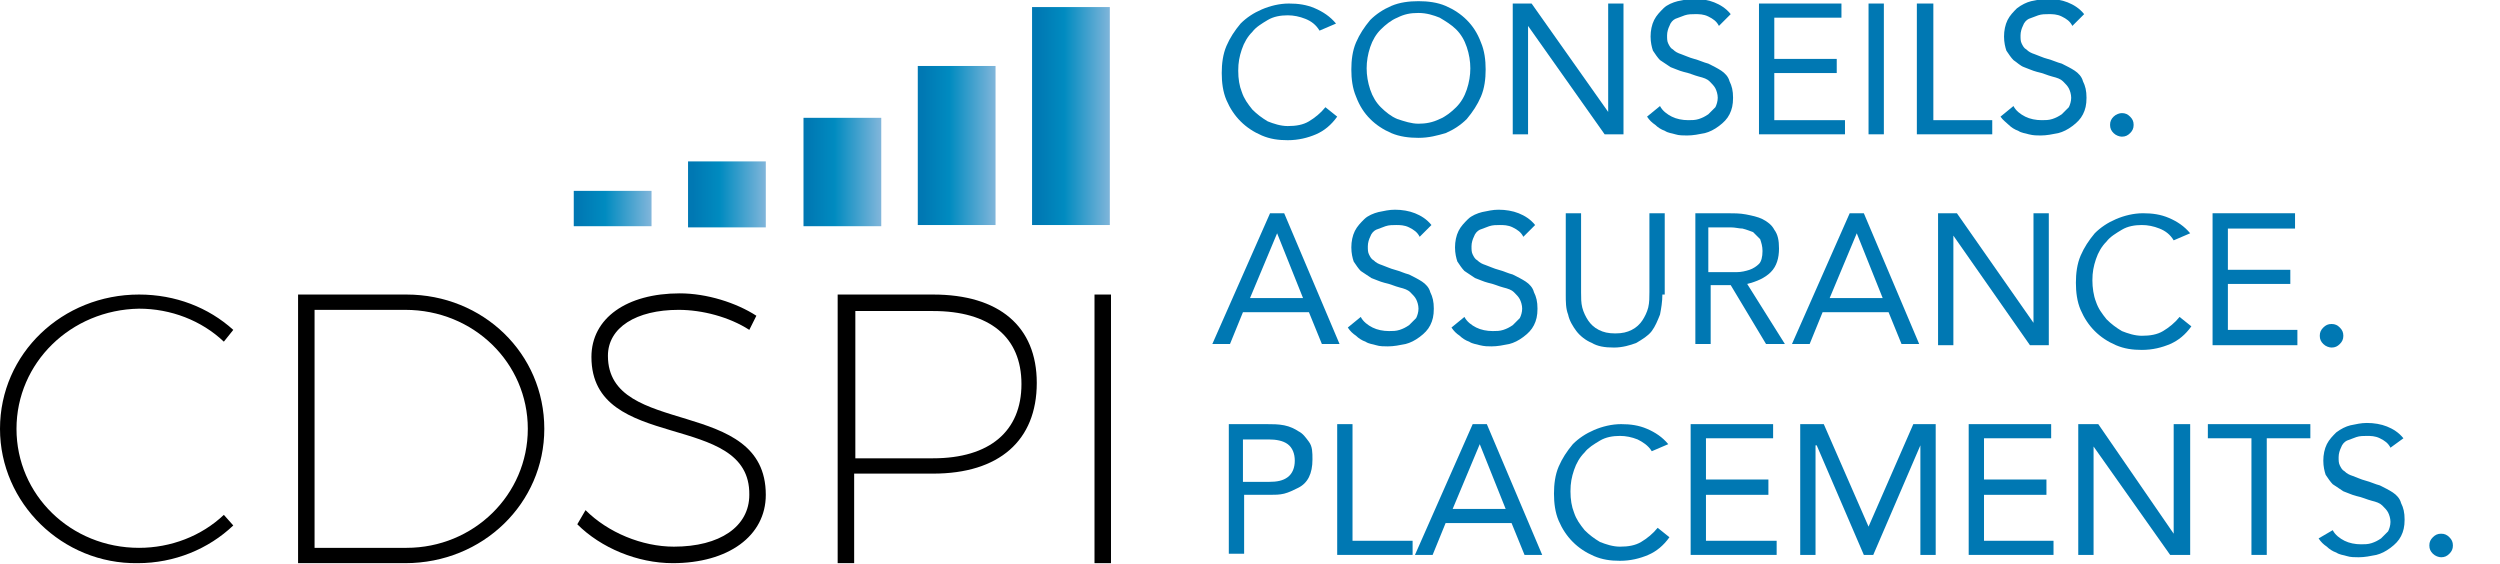 <svg width="443" height="100" viewBox="0 0 443 100" fill="none" xmlns="http://www.w3.org/2000/svg">
<g clip-path="url(#clip0_2537_304)">
<path d="M233.82 5.428C233.194 4.384 232.359 3.758 231.315 3.34C230.271 2.923 229.228 2.714 228.184 2.714C226.931 2.714 225.678 2.923 224.635 3.549C223.591 4.175 222.547 4.802 221.921 5.637C221.086 6.472 220.459 7.516 220.042 8.768C219.624 10.021 219.415 11.065 219.415 12.526C219.415 13.988 219.624 15.24 220.042 16.284C220.459 17.537 221.086 18.372 221.921 19.416C222.756 20.25 223.591 20.877 224.635 21.503C225.678 21.921 226.931 22.338 228.184 22.338C229.645 22.338 230.898 22.129 231.942 21.503C232.985 20.877 234.029 20.042 234.864 18.998L236.952 20.668C235.908 22.129 234.656 23.173 233.194 23.8C231.733 24.426 230.063 24.843 228.184 24.843C226.514 24.843 225.052 24.635 223.591 24.008C222.129 23.382 220.877 22.547 219.833 21.503C218.789 20.459 217.954 19.207 217.328 17.745C216.701 16.284 216.493 14.614 216.493 12.944C216.493 11.274 216.701 9.603 217.328 8.142C217.954 6.681 218.789 5.428 219.833 4.175C220.877 3.132 222.129 2.296 223.591 1.67C225.052 1.044 226.722 0.626 228.392 0.626C230.063 0.626 231.524 0.835 232.985 1.461C234.447 2.088 235.699 2.923 236.743 4.175L233.82 5.428Z" fill="#0078B3"/>
<path d="M251.357 24.426C249.687 24.426 248.017 24.217 246.555 23.591C245.094 22.965 243.841 22.129 242.797 21.086C241.754 20.042 240.919 18.789 240.292 17.119C239.666 15.658 239.457 13.988 239.457 12.317C239.457 10.647 239.666 8.977 240.292 7.516C240.919 6.054 241.754 4.802 242.797 3.549C243.841 2.505 245.094 1.67 246.555 1.044C248.017 0.418 249.687 0.209 251.357 0.209C253.027 0.209 254.697 0.418 256.159 1.044C257.62 1.67 258.873 2.505 259.916 3.549C260.96 4.593 261.795 5.846 262.422 7.516C263.048 8.977 263.257 10.647 263.257 12.317C263.257 13.988 263.048 15.658 262.422 17.119C261.795 18.58 260.96 19.833 259.916 21.086C258.873 22.129 257.62 22.965 256.159 23.591C254.697 24.008 253.236 24.426 251.357 24.426ZM251.357 21.921C252.61 21.921 253.862 21.712 255.115 21.086C256.159 20.668 257.202 19.833 258.038 18.998C258.873 18.163 259.499 17.119 259.916 15.866C260.334 14.614 260.543 13.361 260.543 12.109C260.543 10.856 260.334 9.603 259.916 8.351C259.499 7.098 258.873 6.054 258.038 5.219C257.202 4.384 256.159 3.758 255.115 3.132C254.071 2.714 252.818 2.296 251.357 2.296C249.896 2.296 248.852 2.505 247.599 3.132C246.555 3.549 245.511 4.384 244.676 5.219C243.841 6.054 243.215 7.098 242.797 8.351C242.38 9.603 242.171 10.856 242.171 12.109C242.171 13.361 242.38 14.614 242.797 15.866C243.215 17.119 243.841 18.163 244.676 18.998C245.511 19.833 246.555 20.668 247.599 21.086C248.852 21.503 250.104 21.921 251.357 21.921Z" fill="#0078B3"/>
<path d="M268.058 0.626H271.399L284.969 19.833V0.626H287.683V23.8H284.342L270.772 4.593V23.8H268.058V0.626Z" fill="#0078B3"/>
<path d="M304.593 4.593C304.175 3.758 303.549 3.34 302.714 2.923C301.879 2.505 301.044 2.505 300.418 2.505C299.791 2.505 299.165 2.505 298.539 2.714C297.912 2.923 297.495 3.132 296.868 3.34C296.451 3.549 296.033 3.967 295.825 4.593C295.616 5.01 295.407 5.637 295.407 6.263C295.407 6.889 295.407 7.307 295.616 7.724C295.825 8.142 296.033 8.559 296.451 8.768C296.868 9.186 297.286 9.395 297.912 9.603C298.539 9.812 299.374 10.23 300.209 10.438C301.044 10.647 301.879 11.065 302.714 11.274C303.549 11.691 304.384 12.109 305.01 12.526C305.637 12.944 306.263 13.57 306.472 14.405C306.889 15.24 307.098 16.075 307.098 17.328C307.098 18.58 306.889 19.415 306.472 20.25C306.054 21.086 305.428 21.712 304.593 22.338C303.758 22.965 302.923 23.382 302.088 23.591C301.044 23.8 300 24.008 298.956 24.008C298.33 24.008 297.495 24.008 296.868 23.8C296.242 23.591 295.616 23.591 294.99 23.173C294.363 22.965 293.737 22.547 293.319 22.129C292.693 21.712 292.276 21.294 291.858 20.668L294.154 18.789C294.572 19.624 295.407 20.25 296.242 20.668C297.077 21.086 298.121 21.294 299.165 21.294C299.791 21.294 300.418 21.294 301.044 21.086C301.67 20.877 302.088 20.668 302.714 20.25C303.132 19.833 303.549 19.415 303.967 18.998C304.175 18.58 304.384 17.954 304.384 17.328C304.384 16.701 304.175 16.075 303.967 15.658C303.758 15.24 303.34 14.822 302.923 14.405C302.505 13.988 301.879 13.779 301.044 13.57C300.209 13.361 299.374 12.944 298.33 12.735C297.495 12.526 296.66 12.109 296.033 11.9C295.407 11.482 294.781 11.065 294.154 10.647C293.737 10.23 293.319 9.603 292.902 8.977C292.693 8.351 292.484 7.516 292.484 6.472C292.484 5.428 292.693 4.384 293.111 3.549C293.528 2.714 294.154 2.088 294.781 1.461C295.407 0.835 296.451 0.418 297.286 0.209C298.33 -2.47644e-06 299.165 -0.209 300.209 -0.209C301.461 -0.209 302.714 -2.46089e-06 303.758 0.418C304.802 0.835 305.845 1.461 306.681 2.505L304.593 4.593Z" fill="#0078B3"/>
<path d="M311.691 0.626H326.305V3.132H314.405V10.438H325.47V12.944H314.405V21.294H326.931V23.8H311.691V0.626Z" fill="#0078B3"/>
<path d="M333.82 0.626H331.106V23.8H333.82V0.626Z" fill="#0078B3"/>
<path d="M339.666 0.626H342.589V21.294H353.027V23.8H339.666V0.626Z" fill="#0078B3"/>
<path d="M367.223 4.593C366.806 3.758 366.18 3.34 365.344 2.923C364.509 2.505 363.674 2.505 363.048 2.505C362.422 2.505 361.795 2.505 361.169 2.714C360.543 2.923 360.125 3.132 359.499 3.34C359.081 3.549 358.664 3.967 358.455 4.593C358.246 5.01 358.038 5.637 358.038 6.263C358.038 6.889 358.038 7.307 358.246 7.724C358.455 8.142 358.664 8.559 359.081 8.768C359.499 9.186 359.916 9.395 360.543 9.603C361.169 9.812 362.004 10.23 362.839 10.438C363.674 10.647 364.509 11.065 365.344 11.274C366.18 11.691 367.015 12.109 367.641 12.526C368.267 12.944 368.894 13.57 369.102 14.405C369.52 15.24 369.729 16.075 369.729 17.328C369.729 18.58 369.52 19.415 369.102 20.25C368.685 21.086 368.058 21.712 367.223 22.338C366.388 22.965 365.553 23.382 364.718 23.591C363.674 23.8 362.63 24.008 361.587 24.008C360.96 24.008 360.334 24.008 359.499 23.8C358.873 23.591 358.246 23.591 357.62 23.173C356.994 22.965 356.367 22.547 355.95 22.129C355.532 21.712 354.906 21.294 354.489 20.668L356.785 18.789C357.202 19.624 358.038 20.25 358.873 20.668C359.708 21.086 360.752 21.294 361.795 21.294C362.422 21.294 363.048 21.294 363.674 21.086C364.301 20.877 364.718 20.668 365.344 20.25C365.762 19.833 366.18 19.415 366.597 18.998C366.806 18.58 367.015 17.954 367.015 17.328C367.015 16.701 366.806 16.075 366.597 15.658C366.388 15.24 365.971 14.822 365.553 14.405C365.136 13.988 364.509 13.779 363.674 13.57C362.839 13.361 362.004 12.944 360.96 12.735C360.125 12.526 359.29 12.109 358.664 11.9C358.038 11.691 357.411 11.065 356.785 10.647C356.367 10.23 355.95 9.603 355.532 8.977C355.324 8.351 355.115 7.516 355.115 6.472C355.115 5.428 355.324 4.384 355.741 3.549C356.159 2.714 356.785 2.088 357.411 1.461C358.246 0.835 359.081 0.418 359.916 0.209C360.96 -2.47644e-06 361.795 -0.209 362.839 -0.209C364.092 -0.209 365.344 -2.46089e-06 366.388 0.418C367.432 0.835 368.476 1.461 369.311 2.505L367.223 4.593Z" fill="#0078B3"/>
<path d="M375.992 20.042C376.618 20.042 377.035 20.25 377.453 20.668C377.871 21.086 378.079 21.503 378.079 22.129C378.079 22.756 377.871 23.173 377.453 23.591C377.035 24.008 376.618 24.217 375.992 24.217C375.574 24.217 374.948 24.008 374.53 23.591C374.113 23.173 373.904 22.756 373.904 22.129C373.904 21.503 374.113 21.086 374.53 20.668C374.948 20.25 375.574 20.042 375.992 20.042Z" fill="#0078B3"/>
<path d="M225.052 37.787H227.557L237.369 60.96H234.238L231.942 55.324H220.25L217.954 60.96H214.823L225.052 37.787ZM226.305 41.336L221.503 52.818H230.898L226.305 41.336Z" fill="#0078B3"/>
<path d="M251.566 41.962C251.148 41.127 250.522 40.71 249.687 40.292C248.852 39.875 248.017 39.875 247.39 39.875C246.764 39.875 246.138 39.875 245.511 40.084C244.885 40.292 244.468 40.501 243.841 40.71C243.424 40.919 243.006 41.336 242.797 41.962C242.589 42.38 242.38 43.006 242.38 43.633C242.38 44.259 242.38 44.676 242.589 45.094C242.797 45.511 243.006 45.929 243.424 46.138C243.841 46.555 244.259 46.764 244.885 46.973C245.511 47.182 246.347 47.599 247.182 47.808C248.017 48.017 248.852 48.434 249.687 48.643C250.522 49.06 251.357 49.478 251.983 49.896C252.61 50.313 253.236 50.939 253.445 51.775C253.862 52.61 254.071 53.445 254.071 54.697C254.071 55.95 253.862 56.785 253.445 57.62C253.027 58.455 252.401 59.081 251.566 59.708C250.731 60.334 249.896 60.752 249.061 60.96C248.017 61.169 246.973 61.378 245.929 61.378C245.303 61.378 244.468 61.378 243.841 61.169C243.215 60.96 242.589 60.96 241.962 60.543C241.336 60.334 240.71 59.916 240.292 59.499C239.666 59.081 239.248 58.664 238.831 58.038L241.127 56.159C241.545 56.994 242.38 57.62 243.215 58.038C244.05 58.455 245.094 58.664 246.138 58.664C246.764 58.664 247.39 58.664 248.017 58.455C248.643 58.246 249.061 58.038 249.687 57.62C250.104 57.203 250.522 56.785 250.939 56.367C251.148 55.95 251.357 55.324 251.357 54.697C251.357 54.071 251.148 53.445 250.939 53.027C250.731 52.61 250.313 52.192 249.896 51.775C249.478 51.357 248.852 51.148 248.017 50.939C247.182 50.731 246.347 50.313 245.303 50.104C244.468 49.896 243.633 49.478 243.006 49.269C242.38 48.852 241.754 48.434 241.127 48.017C240.71 47.599 240.292 46.973 239.875 46.346C239.666 45.72 239.457 44.885 239.457 43.841C239.457 42.797 239.666 41.754 240.083 40.919C240.501 40.084 241.127 39.457 241.754 38.831C242.38 38.205 243.424 37.787 244.259 37.578C245.303 37.37 246.138 37.161 247.182 37.161C248.434 37.161 249.687 37.37 250.731 37.787C251.774 38.205 252.818 38.831 253.653 39.875L251.566 41.962Z" fill="#0078B3"/>
<path d="M269.937 41.962C269.52 41.127 268.893 40.71 268.058 40.292C267.223 39.875 266.388 39.875 265.762 39.875C265.136 39.875 264.509 39.875 263.883 40.084C263.257 40.292 262.839 40.501 262.213 40.71C261.795 40.919 261.378 41.336 261.169 41.962C260.96 42.38 260.752 43.006 260.752 43.633C260.752 44.259 260.752 44.676 260.96 45.094C261.169 45.511 261.378 45.929 261.795 46.138C262.213 46.555 262.63 46.764 263.257 46.973C263.883 47.182 264.718 47.599 265.553 47.808C266.388 48.017 267.223 48.434 268.058 48.643C268.893 49.06 269.729 49.478 270.355 49.896C270.981 50.313 271.607 50.939 271.816 51.775C272.234 52.61 272.443 53.445 272.443 54.697C272.443 55.95 272.234 56.785 271.816 57.62C271.399 58.455 270.772 59.081 269.937 59.708C269.102 60.334 268.267 60.752 267.432 60.96C266.388 61.169 265.344 61.378 264.301 61.378C263.674 61.378 263.048 61.378 262.213 61.169C261.587 60.96 260.96 60.96 260.334 60.543C259.708 60.334 259.081 59.916 258.664 59.499C258.038 59.081 257.62 58.664 257.202 58.038L259.499 56.159C259.916 56.994 260.752 57.62 261.587 58.038C262.422 58.455 263.465 58.664 264.509 58.664C265.136 58.664 265.762 58.664 266.388 58.455C267.015 58.246 267.432 58.038 268.058 57.62C268.476 57.203 268.893 56.785 269.311 56.367C269.52 55.95 269.729 55.324 269.729 54.697C269.729 54.071 269.52 53.445 269.311 53.027C269.102 52.61 268.685 52.192 268.267 51.775C267.85 51.357 267.223 51.148 266.388 50.939C265.553 50.731 264.718 50.313 263.674 50.104C262.839 49.896 262.004 49.478 261.378 49.269C260.752 48.852 260.125 48.434 259.499 48.017C259.081 47.599 258.664 46.973 258.246 46.346C258.038 45.72 257.829 44.885 257.829 43.841C257.829 42.797 258.038 41.754 258.455 40.919C258.873 40.084 259.499 39.457 260.125 38.831C260.752 38.205 261.795 37.787 262.63 37.578C263.674 37.37 264.509 37.161 265.553 37.161C266.806 37.161 268.058 37.37 269.102 37.787C270.146 38.205 271.19 38.831 272.025 39.875L269.937 41.962Z" fill="#0078B3"/>
<path d="M294.572 52.192C294.572 53.445 294.363 54.697 294.154 55.741C293.737 56.785 293.319 57.829 292.693 58.664C292.067 59.499 291.023 60.125 289.979 60.752C288.935 61.169 287.474 61.587 286.013 61.587C284.342 61.587 283.09 61.378 282.046 60.752C281.002 60.334 279.958 59.499 279.332 58.664C278.706 57.829 278.079 56.785 277.871 55.741C277.453 54.697 277.453 53.445 277.453 52.192V37.787H280.167V51.775C280.167 52.818 280.167 53.653 280.376 54.489C280.585 55.324 281.002 56.159 281.42 56.785C281.837 57.411 282.463 58.038 283.299 58.455C284.134 58.873 284.969 59.081 286.221 59.081C287.474 59.081 288.309 58.873 289.144 58.455C289.979 58.038 290.605 57.411 291.023 56.785C291.44 56.159 291.858 55.324 292.067 54.489C292.276 53.653 292.276 52.61 292.276 51.775V37.787H294.99V52.192H294.572Z" fill="#0078B3"/>
<path d="M300.209 37.787H306.054C307.098 37.787 308.351 37.787 309.395 37.996C310.438 38.205 311.482 38.413 312.317 38.831C313.152 39.248 313.987 39.875 314.405 40.71C315.031 41.545 315.24 42.589 315.24 44.05C315.24 45.72 314.823 47.182 313.779 48.225C312.735 49.269 311.273 49.896 309.603 50.313L316.284 60.96H312.944L306.681 50.522H303.131V60.96H300.417V37.787H300.209ZM302.923 48.225H305.428C306.263 48.225 306.889 48.225 307.724 48.225C308.559 48.225 309.395 48.017 310.021 47.808C310.647 47.599 311.273 47.182 311.691 46.764C312.109 46.346 312.317 45.511 312.317 44.468C312.317 43.633 312.109 43.006 311.9 42.38C311.482 41.962 311.065 41.545 310.647 41.127C310.021 40.919 309.603 40.71 308.768 40.501C308.142 40.501 307.516 40.292 306.681 40.292H302.714V48.225H302.923Z" fill="#0078B3"/>
<path d="M327.766 37.787H330.271L340.083 60.96H336.952L334.656 55.324H322.964L320.668 60.96H317.536L327.766 37.787ZM329.019 41.336L324.217 52.818H333.612L329.019 41.336Z" fill="#0078B3"/>
<path d="M343.424 37.787H346.764L360.334 57.203V37.787H363.048V61.169H359.708L346.138 41.754V61.169H343.424V37.787Z" fill="#0078B3"/>
<path d="M385.177 42.589C384.551 41.545 383.716 40.919 382.672 40.501C381.628 40.084 380.585 39.875 379.541 39.875C378.288 39.875 377.035 40.084 375.992 40.71C374.948 41.336 373.904 41.962 373.278 42.797C372.443 43.633 371.816 44.676 371.399 45.929C370.981 47.182 370.772 48.225 370.772 49.687C370.772 50.939 370.981 52.401 371.399 53.445C371.816 54.697 372.443 55.532 373.278 56.576C374.113 57.411 374.948 58.038 375.992 58.664C377.035 59.081 378.288 59.499 379.541 59.499C381.002 59.499 382.255 59.29 383.298 58.664C384.342 58.038 385.386 57.203 386.221 56.159L388.309 57.829C387.265 59.29 386.012 60.334 384.551 60.96C383.09 61.587 381.42 62.004 379.541 62.004C377.871 62.004 376.409 61.795 374.948 61.169C373.486 60.543 372.234 59.708 371.19 58.664C370.146 57.62 369.311 56.367 368.685 54.906C368.058 53.445 367.85 51.775 367.85 50.104C367.85 48.434 368.058 46.764 368.685 45.303C369.311 43.841 370.146 42.589 371.19 41.336C372.234 40.292 373.486 39.457 374.948 38.831C376.409 38.205 378.079 37.787 379.749 37.787C381.42 37.787 382.881 37.996 384.342 38.622C385.804 39.248 387.056 40.084 388.1 41.336L385.177 42.589Z" fill="#0078B3"/>
<path d="M392.067 37.787H406.681V40.501H394.781V47.808H405.845V50.313H394.781V58.455H407.098V61.169H392.067V37.787Z" fill="#0078B3"/>
<path d="M413.152 57.411C413.779 57.411 414.196 57.62 414.614 58.038C415.031 58.455 415.24 58.873 415.24 59.499C415.24 60.125 415.031 60.543 414.614 60.96C414.196 61.378 413.779 61.587 413.152 61.587C412.735 61.587 412.108 61.378 411.691 60.96C411.273 60.543 411.065 60.125 411.065 59.499C411.065 58.873 411.273 58.455 411.691 58.038C412.108 57.62 412.526 57.411 413.152 57.411Z" fill="#0078B3"/>
<path d="M217.536 75.157H224.426C225.47 75.157 226.514 75.157 227.557 75.365C228.601 75.574 229.436 75.992 230.063 76.409C230.898 76.827 231.315 77.453 231.942 78.288C232.568 79.123 232.568 80.167 232.568 81.42C232.568 82.672 232.359 83.716 231.942 84.551C231.524 85.386 230.898 86.013 230.063 86.43C229.228 86.848 228.392 87.265 227.557 87.474C226.722 87.683 225.887 87.683 225.052 87.683H220.459V98.121H217.745V75.157H217.536ZM220.25 85.386H224.843C226.305 85.386 227.349 85.177 228.184 84.551C229.019 83.925 229.436 82.881 229.436 81.628C229.436 80.376 229.019 79.332 228.184 78.706C227.349 78.079 226.096 77.871 224.843 77.871H220.25V85.386Z" fill="#0078B3"/>
<path d="M236.952 75.157H239.666V95.825H250.313V98.33H236.952V75.157Z" fill="#0078B3"/>
<path d="M260.96 75.157H263.466L273.278 98.33H270.146L267.85 92.693H256.159L253.862 98.33H250.731L260.96 75.157ZM262.213 78.706L257.411 90.188H266.806L262.213 78.706Z" fill="#0078B3"/>
<path d="M292.693 79.958C292.067 78.914 291.023 78.288 290.188 77.871C289.144 77.453 288.1 77.244 287.056 77.244C285.804 77.244 284.551 77.453 283.507 78.079C282.463 78.706 281.42 79.332 280.793 80.167C279.958 81.002 279.332 82.046 278.914 83.299C278.497 84.551 278.288 85.595 278.288 87.056C278.288 88.518 278.497 89.77 278.914 90.814C279.332 92.067 279.958 92.902 280.793 93.946C281.628 94.781 282.463 95.407 283.507 96.033C284.551 96.451 285.804 96.868 287.056 96.868C288.518 96.868 289.77 96.66 290.814 96.033C291.858 95.407 292.902 94.572 293.737 93.528L295.825 95.198C294.781 96.66 293.528 97.704 292.067 98.33C290.605 98.956 288.935 99.374 287.056 99.374C285.386 99.374 283.925 99.165 282.463 98.539C281.002 97.912 279.749 97.077 278.706 96.033C277.662 94.99 276.827 93.737 276.2 92.276C275.574 90.814 275.365 89.144 275.365 87.474C275.365 85.804 275.574 84.134 276.2 82.672C276.827 81.211 277.662 79.958 278.706 78.706C279.749 77.662 281.002 76.827 282.463 76.2C283.925 75.574 285.595 75.157 287.265 75.157C288.935 75.157 290.397 75.365 291.858 75.992C293.319 76.618 294.572 77.453 295.616 78.706L292.693 79.958Z" fill="#0078B3"/>
<path d="M299.582 75.157H314.196V77.662H302.296V84.969H313.361V87.683H302.296V95.825H314.823V98.33H299.582V75.157Z" fill="#0078B3"/>
<path d="M318.998 75.157H323.173L331.106 93.319L339.04 75.157H343.006V98.33H340.292V78.914L331.941 98.33H330.271L321.921 78.914H321.712V98.33H318.998V75.157Z" fill="#0078B3"/>
<path d="M348.852 75.157H363.466V77.662H351.566V84.969H362.63V87.683H351.566V95.825H363.883V98.33H348.852V75.157Z" fill="#0078B3"/>
<path d="M368.267 75.157H371.816L385.177 94.572V75.157H388.1V98.33H384.551L370.981 79.123V98.33H368.267V75.157Z" fill="#0078B3"/>
<path d="M409.395 77.662H401.67V98.33H398.956V77.662H391.232V75.157H409.395V77.662Z" fill="#0078B3"/>
<path d="M423.591 79.332C423.173 78.497 422.547 78.079 421.712 77.662C420.877 77.244 420.042 77.244 419.415 77.244C418.789 77.244 418.163 77.244 417.536 77.453C416.91 77.662 416.493 77.871 415.866 78.079C415.449 78.288 415.031 78.706 414.822 79.332C414.614 79.749 414.405 80.376 414.405 81.002C414.405 81.628 414.405 82.046 414.614 82.463C414.823 82.881 415.031 83.299 415.449 83.507C415.866 83.925 416.284 84.134 416.91 84.342C417.536 84.551 418.372 84.969 419.207 85.177C420.042 85.386 420.877 85.804 421.712 86.013C422.547 86.43 423.382 86.848 424.008 87.265C424.635 87.683 425.261 88.309 425.47 89.144C425.887 89.979 426.096 90.814 426.096 92.067C426.096 93.319 425.887 94.154 425.47 94.99C425.052 95.825 424.426 96.451 423.591 97.077C422.756 97.704 421.921 98.121 421.086 98.33C420.042 98.539 418.998 98.747 417.954 98.747C417.328 98.747 416.493 98.747 415.866 98.539C415.24 98.33 414.614 98.33 413.987 97.912C413.361 97.704 412.735 97.286 412.317 96.868C411.691 96.451 411.273 96.033 410.856 95.407L413.361 93.946C413.779 94.781 414.614 95.407 415.449 95.825C416.284 96.242 417.328 96.451 418.372 96.451C418.998 96.451 419.624 96.451 420.25 96.242C420.877 96.033 421.294 95.825 421.921 95.407C422.338 94.99 422.756 94.572 423.173 94.154C423.382 93.737 423.591 93.111 423.591 92.484C423.591 91.858 423.382 91.232 423.173 90.814C422.964 90.397 422.547 89.979 422.129 89.562C421.712 89.144 421.086 88.935 420.25 88.727C419.415 88.518 418.58 88.1 417.536 87.891C416.701 87.683 415.866 87.265 415.24 87.056C414.614 86.639 413.987 86.221 413.361 85.804C412.944 85.386 412.526 84.76 412.108 84.134C411.9 83.507 411.691 82.672 411.691 81.628C411.691 80.585 411.9 79.541 412.317 78.706C412.735 77.871 413.361 77.244 413.987 76.618C414.822 75.992 415.658 75.574 416.493 75.365C417.536 75.157 418.372 74.948 419.415 74.948C420.668 74.948 421.921 75.157 422.964 75.574C424.008 75.992 425.052 76.618 425.887 77.662L423.591 79.332Z" fill="#0078B3"/>
<path d="M432.568 94.572C433.194 94.572 433.612 94.781 434.029 95.198C434.447 95.616 434.655 96.033 434.655 96.66C434.655 97.286 434.447 97.704 434.029 98.121C433.612 98.539 433.194 98.747 432.568 98.747C432.15 98.747 431.524 98.539 431.106 98.121C430.689 97.704 430.48 97.286 430.48 96.66C430.48 96.033 430.689 95.616 431.106 95.198C431.524 94.781 431.941 94.572 432.568 94.572Z" fill="#0078B3"/>
<path d="M196.66 1.253H182.881V39.875H196.66V1.253Z" fill="url(#paint0_linear_2537_304)"/>
<path d="M176.409 11.691H162.63V39.875H176.409V11.691Z" fill="url(#paint1_linear_2537_304)"/>
<path d="M156.159 20.877H142.38V40.084H156.159V20.877Z" fill="url(#paint2_linear_2537_304)"/>
<path d="M135.699 28.601H121.921V40.292H135.699V28.601Z" fill="url(#paint3_linear_2537_304)"/>
<path d="M115.449 33.821H101.67V40.084H115.449V33.821Z" fill="url(#paint4_linear_2537_304)"/>
<path d="M41.336 58.455L39.666 60.543C35.699 56.785 30.271 54.697 24.635 54.697C12.526 54.906 2.923 64.301 2.923 75.992C2.923 87.683 12.526 97.077 24.635 97.077C30.271 97.077 35.699 94.99 39.666 91.232L41.336 93.111C36.952 97.286 30.898 99.791 24.426 99.791C11.065 100 0 89.144 0 75.992C0 62.63 11.065 52.192 24.635 52.192C31.107 52.192 36.952 54.489 41.336 58.455Z" fill="black"/>
<path d="M72.025 52.192C85.595 52.192 96.451 62.63 96.451 75.992C96.451 89.144 85.595 99.791 71.816 99.791H52.818V52.192H72.025ZM55.95 97.077H72.025C83.925 97.077 93.528 87.683 93.528 75.992C93.528 64.301 83.925 54.906 71.816 54.906H55.741V97.077H55.95Z" fill="black"/>
<path d="M134.029 55.95L132.777 58.455C129.228 56.159 124.426 54.906 120.251 54.906C112.735 54.906 107.724 58.038 107.724 63.048C107.724 77.662 135.699 70.146 135.699 87.683C135.699 94.99 129.019 99.791 119.207 99.791C112.944 99.791 106.472 97.077 102.296 92.902L103.758 90.397C107.724 94.363 113.779 96.868 119.415 96.868C127.557 96.868 132.777 93.319 132.777 87.683C132.985 72.651 104.802 80.376 104.802 63.257C104.802 56.367 111.065 51.983 120.459 51.983C125.261 51.983 130.48 53.653 134.029 55.95Z" fill="black"/>
<path d="M165.344 52.192C177.035 52.192 183.716 57.829 183.716 67.85C183.716 78.079 177.035 83.925 165.344 83.925H151.357V99.791H148.434V52.192H165.344ZM151.566 81.211H165.344C175.365 81.211 181.002 76.409 181.002 68.058C181.002 59.708 175.365 55.115 165.344 55.115H151.566V81.211Z" fill="black"/>
<path d="M196.868 52.192H193.946V99.791H196.868V52.192Z" fill="black"/>
</g>
<defs>
<linearGradient id="paint0_linear_2537_304" x1="182.998" y1="20.491" x2="196.685" y2="20.491" gradientUnits="userSpaceOnUse">
<stop stop-color="#0078B3"/>
<stop offset="0.059" stop-color="#0078B3"/>
<stop offset="0.409" stop-color="#008BC0"/>
<stop offset="0.998" stop-color="#7FB5DA"/>
<stop offset="1" stop-color="#7FB5DA"/>
</linearGradient>
<linearGradient id="paint1_linear_2537_304" x1="162.653" y1="25.718" x2="176.342" y2="25.718" gradientUnits="userSpaceOnUse">
<stop stop-color="#0078B3"/>
<stop offset="0.059" stop-color="#0078B3"/>
<stop offset="0.409" stop-color="#008BC0"/>
<stop offset="0.998" stop-color="#7FB5DA"/>
<stop offset="1" stop-color="#7FB5DA"/>
</linearGradient>
<linearGradient id="paint2_linear_2537_304" x1="142.307" y1="30.545" x2="155.994" y2="30.545" gradientUnits="userSpaceOnUse">
<stop stop-color="#0078B3"/>
<stop offset="0.059" stop-color="#0078B3"/>
<stop offset="0.409" stop-color="#008BC0"/>
<stop offset="0.998" stop-color="#7FB5DA"/>
<stop offset="1" stop-color="#7FB5DA"/>
</linearGradient>
<linearGradient id="paint3_linear_2537_304" x1="121.961" y1="34.397" x2="135.649" y2="34.397" gradientUnits="userSpaceOnUse">
<stop stop-color="#0078B3"/>
<stop offset="0.059" stop-color="#0078B3"/>
<stop offset="0.409" stop-color="#008BC0"/>
<stop offset="0.998" stop-color="#7FB5DA"/>
<stop offset="1" stop-color="#7FB5DA"/>
</linearGradient>
<linearGradient id="paint4_linear_2537_304" x1="101.616" y1="37.035" x2="115.304" y2="37.035" gradientUnits="userSpaceOnUse">
<stop stop-color="#0078B3"/>
<stop offset="0.059" stop-color="#0078B3"/>
<stop offset="0.409" stop-color="#008BC0"/>
<stop offset="0.998" stop-color="#7FB5DA"/>
<stop offset="1" stop-color="#7FB5DA"/>
</linearGradient>
<clipPath id="clip0_2537_304">
<rect width="442.797" height="100" fill="white"/>
</clipPath>
</defs>
</svg>
